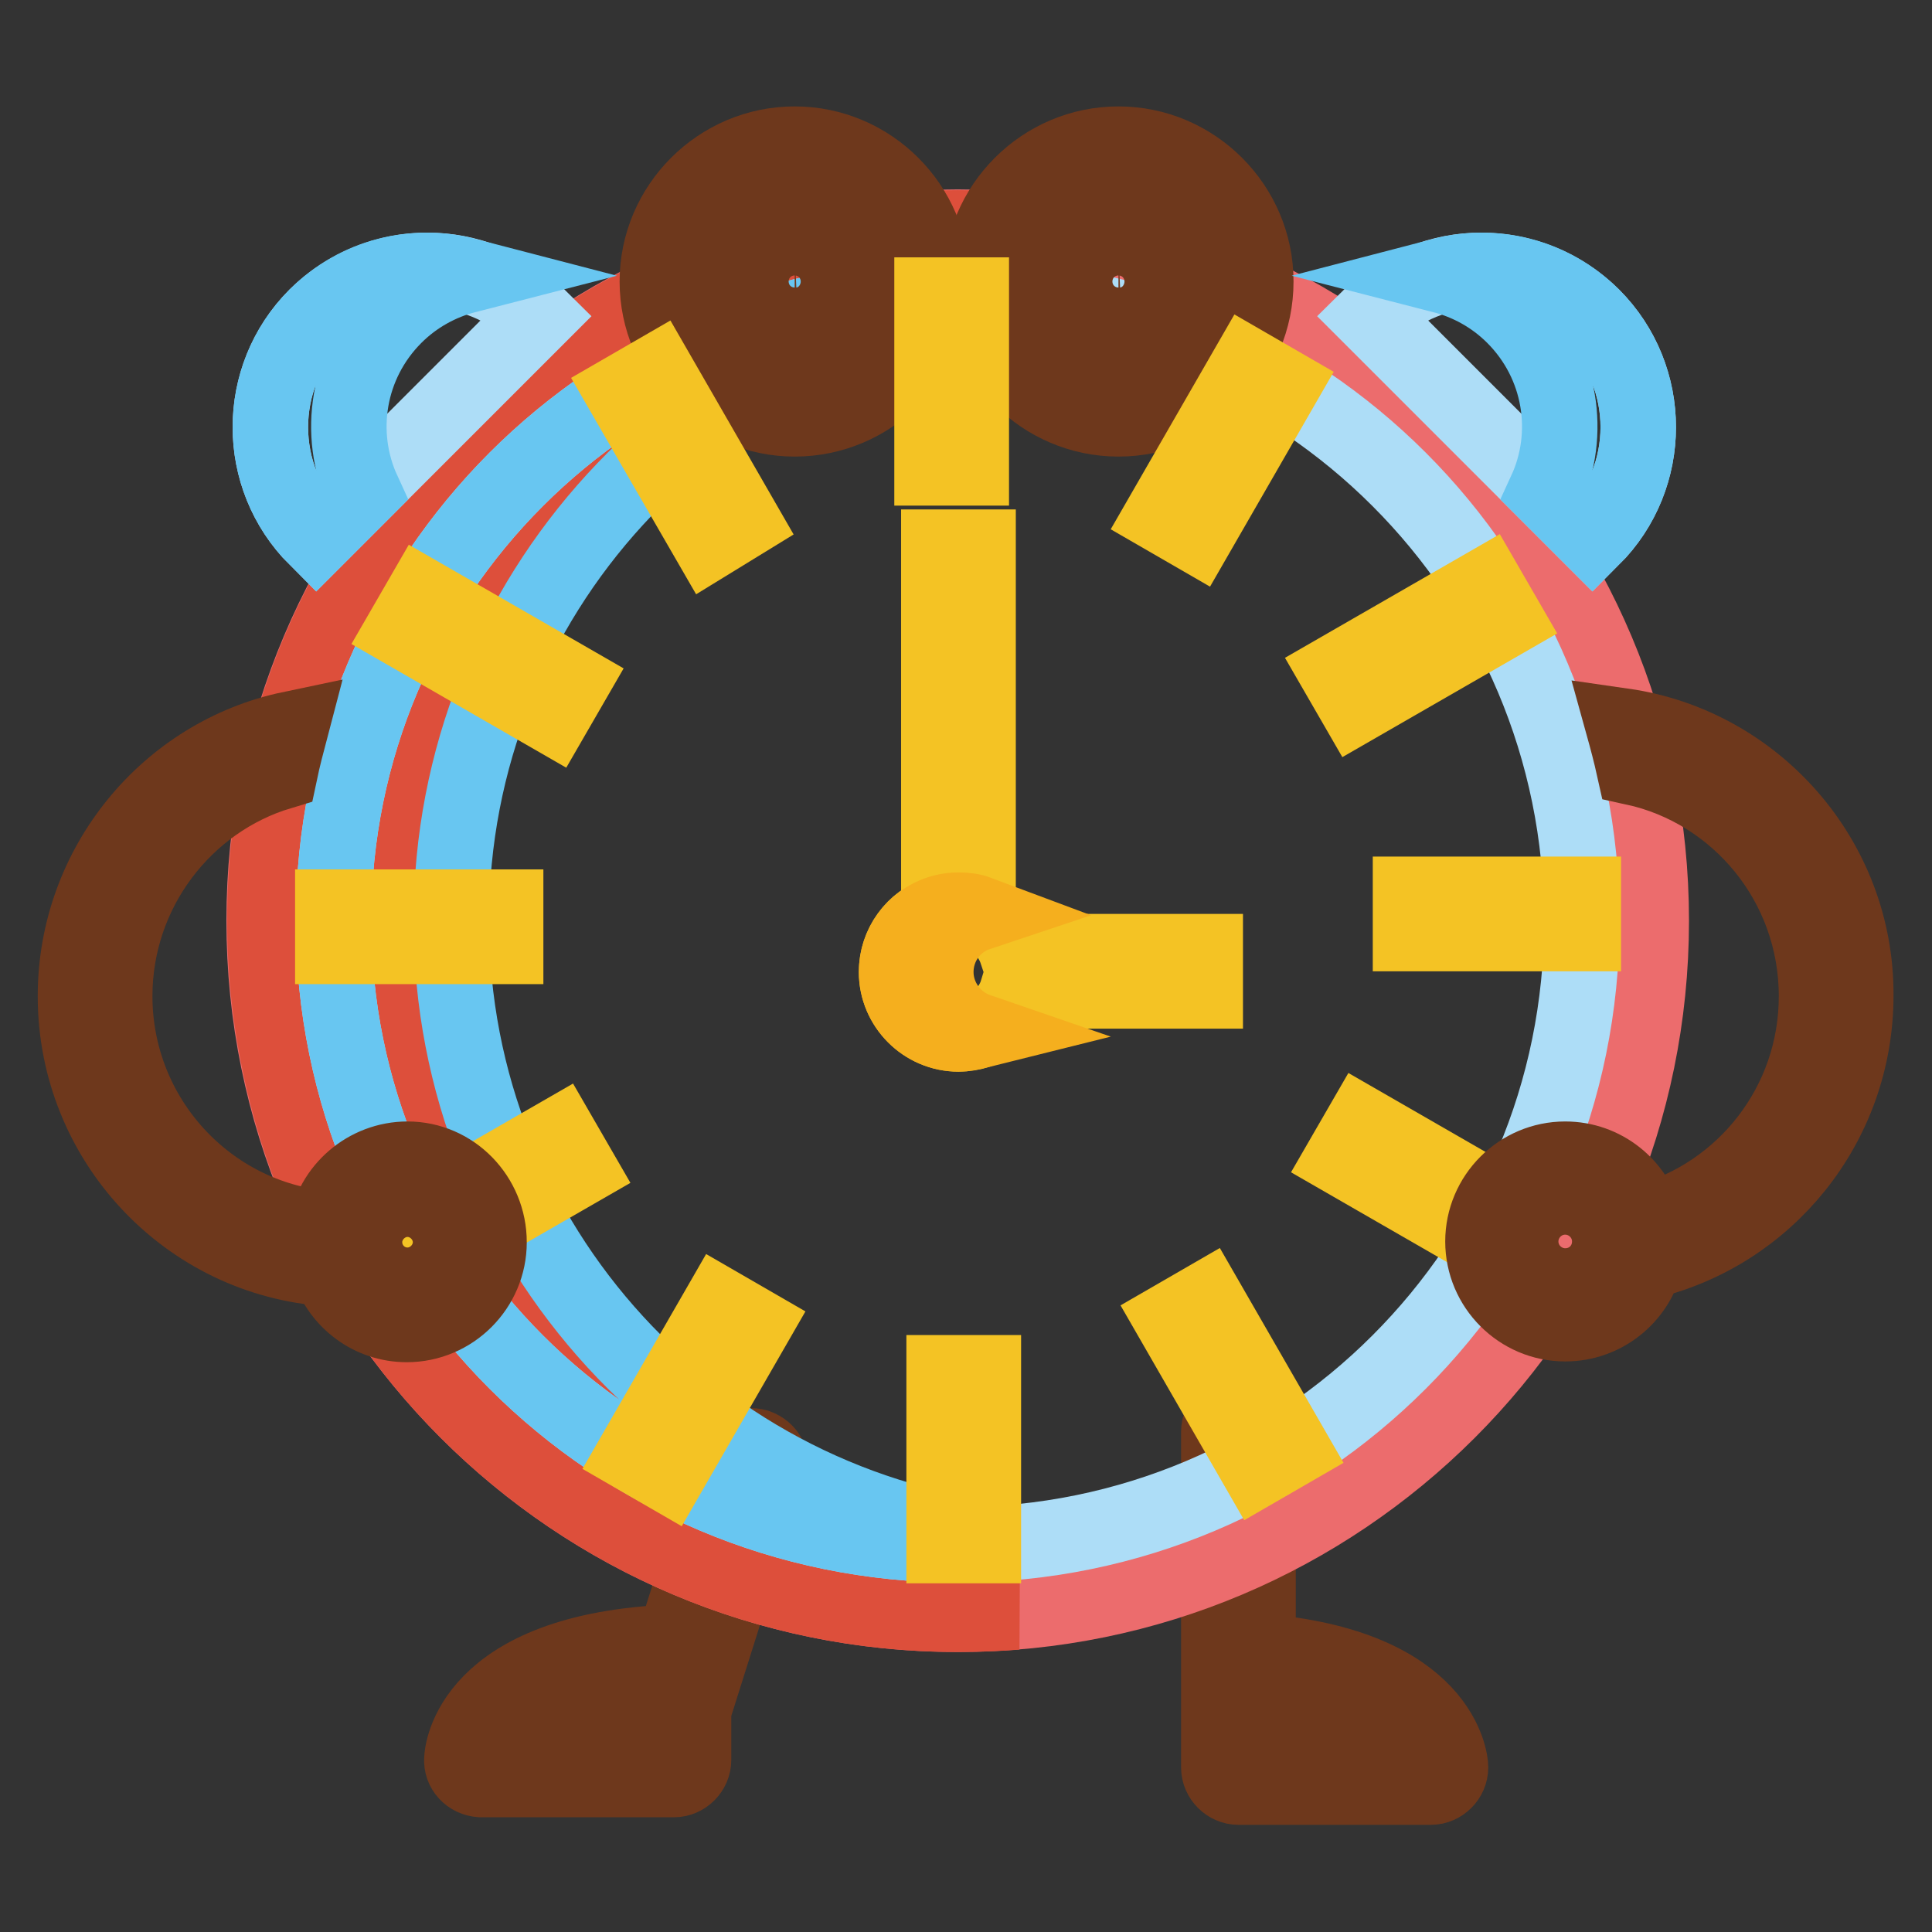 <?xml version="1.0" encoding="utf-8"?>
<!-- Svg Vector Icons : http://www.onlinewebfonts.com/icon -->
<!DOCTYPE svg PUBLIC "-//W3C//DTD SVG 1.1//EN" "http://www.w3.org/Graphics/SVG/1.1/DTD/svg11.dtd">
<svg version="1.1" xmlns="http://www.w3.org/2000/svg" xmlns:xlink="http://www.w3.org/1999/xlink" x="0px" y="0px" viewBox="0 0 256 256" enable-background="new 0 0 256 256" xml:space="preserve">
<rect x="0" y="0" width="256" height="256" fill="#333333" stroke="none"/>
<g> <path stroke-width="10" fill-opacity="0" stroke="#f4c324"  d="M89.4,220.2v13H63.9C63.9,233.3,64.4,221.3,89.4,220.2z M164.1,221.3v13h25.5 C189.6,234.3,189.1,222.3,164.1,221.3z"/> <path stroke-width="10" fill-opacity="0" stroke="#6e381c"  d="M100.3,191.7c-1.4-0.4-2.8,0.3-3.3,1.7l-7.7,24.2c0,0-0.1,0-0.1,0c-27.1,1.1-28,14.9-28,15.5 c-0.1,1.4,1,2.6,2.5,2.7c0,0,0.1,0,0.1,0h25.5c1.4,0,2.6-1.2,2.6-2.6v-6.6l10-31.7C102.5,193.6,101.7,192.2,100.3,191.7 L100.3,191.7z M86.8,230.7H67.7c1.9-2.7,6.7-6.7,19.1-7.6V230.7z M166.7,218.8v-29.1c0-1.4-1.2-2.6-2.6-2.6s-2.6,1.2-2.6,2.6v44.5 c0,1.4,1.2,2.6,2.6,2.6h25.5c1.4,0,2.6-1.2,2.6-2.6c0,0,0-0.1,0-0.1C192.2,233.6,191.3,220.7,166.7,218.8z M166.7,231.7V224 c9.9,0.8,14.9,3.5,17.4,5.7c0.8,0.7,1.3,1.4,1.8,2H166.7z"/> <path stroke-width="10" fill-opacity="0" stroke="#ec6c6d"  d="M35,122c0,50.7,41.1,91.9,91.9,91.9c50.7,0,91.9-41.1,91.9-91.9c0-50.7-41.1-91.9-91.9-91.9 C76.2,30.1,35,71.2,35,122z"/> <path stroke-width="10" fill-opacity="0" stroke="#dd4f3b"  d="M44.7,163c0.4,0.8,0.8,1.6,1.2,2.4V163C45.5,163,45.1,163,44.7,163L44.7,163z"/> <path stroke-width="10" fill-opacity="0" stroke="#dd4f3b"  d="M50.6,122c0-48.1,37-87.6,84.1-91.5c-2.6-0.2-5.2-0.3-7.8-0.3c-42,0-77.3,28.1-88.3,66.5 c-0.5,1.9-1,3.8-1.4,5.7c-1.4,6.3-2.1,12.9-2.1,19.6c0,14.7,3.5,28.7,9.6,41c0.4,0,0.8,0,1.2,0v2.4c15.5,28.9,46,48.5,81,48.5 c2.6,0,5.2-0.1,7.8-0.3C87.6,209.5,50.6,170.1,50.6,122L50.6,122z"/> <path stroke-width="10" fill-opacity="0" stroke="#adddf7"  d="M44.2,122c0,45.7,37,82.7,82.7,82.7c45.7,0,82.7-37,82.7-82.7c0-45.7-37-82.7-82.7-82.7 C81.2,39.3,44.2,76.3,44.2,122z"/> <path stroke-width="10" fill-opacity="0" stroke="#68c6f1"  d="M59.8,122c0-43,32.9-78.4,74.9-82.3c-2.6-0.2-5.2-0.4-7.8-0.4c-45.7,0-82.7,37-82.7,82.7 c0,45.7,37,82.7,82.7,82.7c2.6,0,5.2-0.1,7.8-0.4C92.7,200.3,59.8,165,59.8,122z"/> <path stroke-width="10" fill-opacity="0" stroke="#ffffff"  d="M89.7,37.3c0,8.6,7,15.6,15.6,15.6s15.6-7,15.6-15.6l0,0c0-8.6-7-15.6-15.6-15.6S89.7,28.7,89.7,37.3 L89.7,37.3z"/> <path stroke-width="10" fill-opacity="0" stroke="#6e381c"  d="M105.3,55.5c-10,0-18.2-8.2-18.2-18.2c0-10,8.2-18.2,18.2-18.2s18.2,8.2,18.2,18.2 C123.5,47.4,115.3,55.5,105.3,55.5z M105.3,24.3c-7.2,0-13,5.8-13,13s5.8,13,13,13s13-5.8,13-13S112.5,24.3,105.3,24.3z"/> <path stroke-width="10" fill-opacity="0" stroke="#6e381c"  d="M101.1,37.3c0,2.3,1.9,4.2,4.2,4.2c2.3,0,4.2-1.9,4.2-4.2c0-2.3-1.9-4.2-4.2-4.2 C103,33.2,101.1,35,101.1,37.3z"/> <path stroke-width="10" fill-opacity="0" stroke="#ffffff"  d="M132.6,37.3c0,8.6,7,15.6,15.6,15.6c8.6,0,15.6-7,15.6-15.6l0,0c0-8.6-7-15.6-15.6-15.6 C139.6,21.7,132.6,28.7,132.6,37.3L132.6,37.3z"/> <path stroke-width="10" fill-opacity="0" stroke="#6e381c"  d="M148.2,55.5c-10,0-18.2-8.2-18.2-18.2c0-10,8.2-18.2,18.2-18.2c10,0,18.2,8.2,18.2,18.2 C166.4,47.4,158.2,55.5,148.2,55.5z M148.2,24.3c-7.2,0-13,5.8-13,13s5.8,13,13,13s13-5.8,13-13S155.4,24.3,148.2,24.3z"/> <path stroke-width="10" fill-opacity="0" stroke="#6e381c"  d="M144,37.3c0,2.3,1.9,4.2,4.2,4.2c2.3,0,4.2-1.9,4.2-4.2c0-2.3-1.9-4.2-4.2-4.2C145.9,33.2,144,35,144,37.3z "/> <path stroke-width="10" fill-opacity="0" stroke="#f4c324"  d="M186.9,118.5h22.9v5.2h-22.9V118.5z M196.9,77.6l2.6,4.5l-19.8,11.4l-2.6-4.5L196.9,77.6z M165.4,48.5 l4.5,2.6l-11.4,19.8l-4.5-2.6L165.4,48.5z M123.5,39.1h5.2V62h-5.2V39.1z M87,49.3l11.4,19.8L94,71.8L82.5,51.9L87,49.3z M56,79 l19.8,11.4l-2.6,4.5L53.4,83.5L56,79z M44.1,120.2H67v5.2H44.1V120.2z M74.1,150.4l2.6,4.5l-19.8,11.4l-2.6-4.5L74.1,150.4z  M95.4,173l4.5,2.6l-11.4,19.8l-4.5-2.6L95.4,173z M125.1,181.9h5.2v22.9h-5.2V181.9z M159.8,172.2l11.4,19.8l-4.5,2.6l-11.4-19.8 L159.8,172.2z M180.5,149l19.8,11.4l-2.6,4.5l-19.8-11.4L180.5,149z M159.7,126.1h-25c-0.8-2.4-2.7-4.3-5.1-5.1V72.5h-5.2V121 c-3.3,1.1-5.6,4.2-5.6,7.8c0,4.5,3.7,8.2,8.2,8.2c3.7,0,6.8-2.4,7.8-5.7h24.9V126.1L159.7,126.1z"/> <path stroke-width="10" fill-opacity="0" stroke="#ffffff"  d="M199.2,164.6c0,4.6,3.7,8.3,8.3,8.3c4.6,0,8.3-3.7,8.3-8.3s-3.7-8.3-8.3-8.3 C202.9,156.2,199.2,160,199.2,164.6z"/> <path stroke-width="10" fill-opacity="0" stroke="#ffffff"  d="M45.6,164.6c0,4.6,3.7,8.3,8.3,8.3c4.6,0,8.3-3.7,8.3-8.3c0,0,0,0,0,0c0-4.6-3.7-8.3-8.3-8.3 C49.4,156.2,45.6,160,45.6,164.6z"/> <path stroke-width="10" fill-opacity="0" stroke="#6e381c"  d="M54,153.6c-5.4,0-10,4-10.8,9.2c-15.7-1.4-28-14.7-28-30.8c0-14,9.3-25.9,21.9-29.7 c0.4-1.9,0.9-3.8,1.4-5.7C22.3,100,10,114.6,10,132c0,19.2,14.9,34.9,33.6,36.1c1.5,4.3,5.5,7.4,10.3,7.4c6,0,10.9-4.9,10.9-10.9 S60,153.6,54,153.6z M54,170.3c-3.2,0-5.7-2.6-5.7-5.7s2.6-5.7,5.7-5.7s5.7,2.6,5.7,5.7S57.1,170.3,54,170.3z"/> <path stroke-width="10" fill-opacity="0" stroke="#adddf7"  d="M41.9,41.9c-8.1,8.1-8.1,21.3,0,29.4l29.4-29.4C63.2,33.8,50.1,33.8,41.9,41.9z"/> <path stroke-width="10" fill-opacity="0" stroke="#68c6f1"  d="M52.3,41.9c2.7-2.7,6-4.5,9.5-5.4c-6.9-1.8-14.5,0-19.9,5.4c-8.1,8.1-8.1,21.3,0,29.4l6.2-6.2 C44.6,57.5,46,48.2,52.3,41.9z"/> <path stroke-width="10" fill-opacity="0" stroke="#adddf7"  d="M211,41.9c8.1,8.1,8.1,21.3,0,29.4l-29.4-29.4C189.7,33.8,202.8,33.8,211,41.9z"/> <path stroke-width="10" fill-opacity="0" stroke="#68c6f1"  d="M200.6,41.9c-2.7-2.7-6-4.5-9.5-5.4c6.9-1.8,14.5,0,19.9,5.4c8.1,8.1,8.1,21.3,0,29.4l-6.2-6.2 C208.3,57.5,206.9,48.2,200.6,41.9L200.6,41.9z"/> <path stroke-width="10" fill-opacity="0" stroke="#f5af1e"  d="M124,128.8c0-3.6,2.3-6.7,5.6-7.8c-0.8-0.3-1.7-0.4-2.6-0.4c-4.5,0-8.2,3.7-8.2,8.2s3.7,8.2,8.2,8.2 c0.9,0,1.8-0.2,2.6-0.4C126.4,135.5,124,132.4,124,128.8z"/> <path stroke-width="10" fill-opacity="0" stroke="#6e381c"  d="M215.1,96.2c0.5,1.8,1,3.7,1.4,5.5c13.8,3,24.2,15.4,24.2,30.3c0,14.3-9.6,26.3-22.7,29.9 c-1.2-4.8-5.5-8.3-10.6-8.3c-6,0-10.9,4.9-10.9,10.9s4.9,10.9,10.9,10.9c5.1,0,9.4-3.5,10.6-8.2c16-3.7,27.9-18.1,27.9-35.3 C246,113.8,232.5,98.7,215.1,96.2L215.1,96.2z M207.4,170.4c-3.2,0-5.9-2.6-5.9-5.9c0-3.2,2.6-5.9,5.9-5.9c3.2,0,5.9,2.6,5.9,5.9 C213.3,167.8,210.7,170.4,207.4,170.4z"/></g>
</svg>
